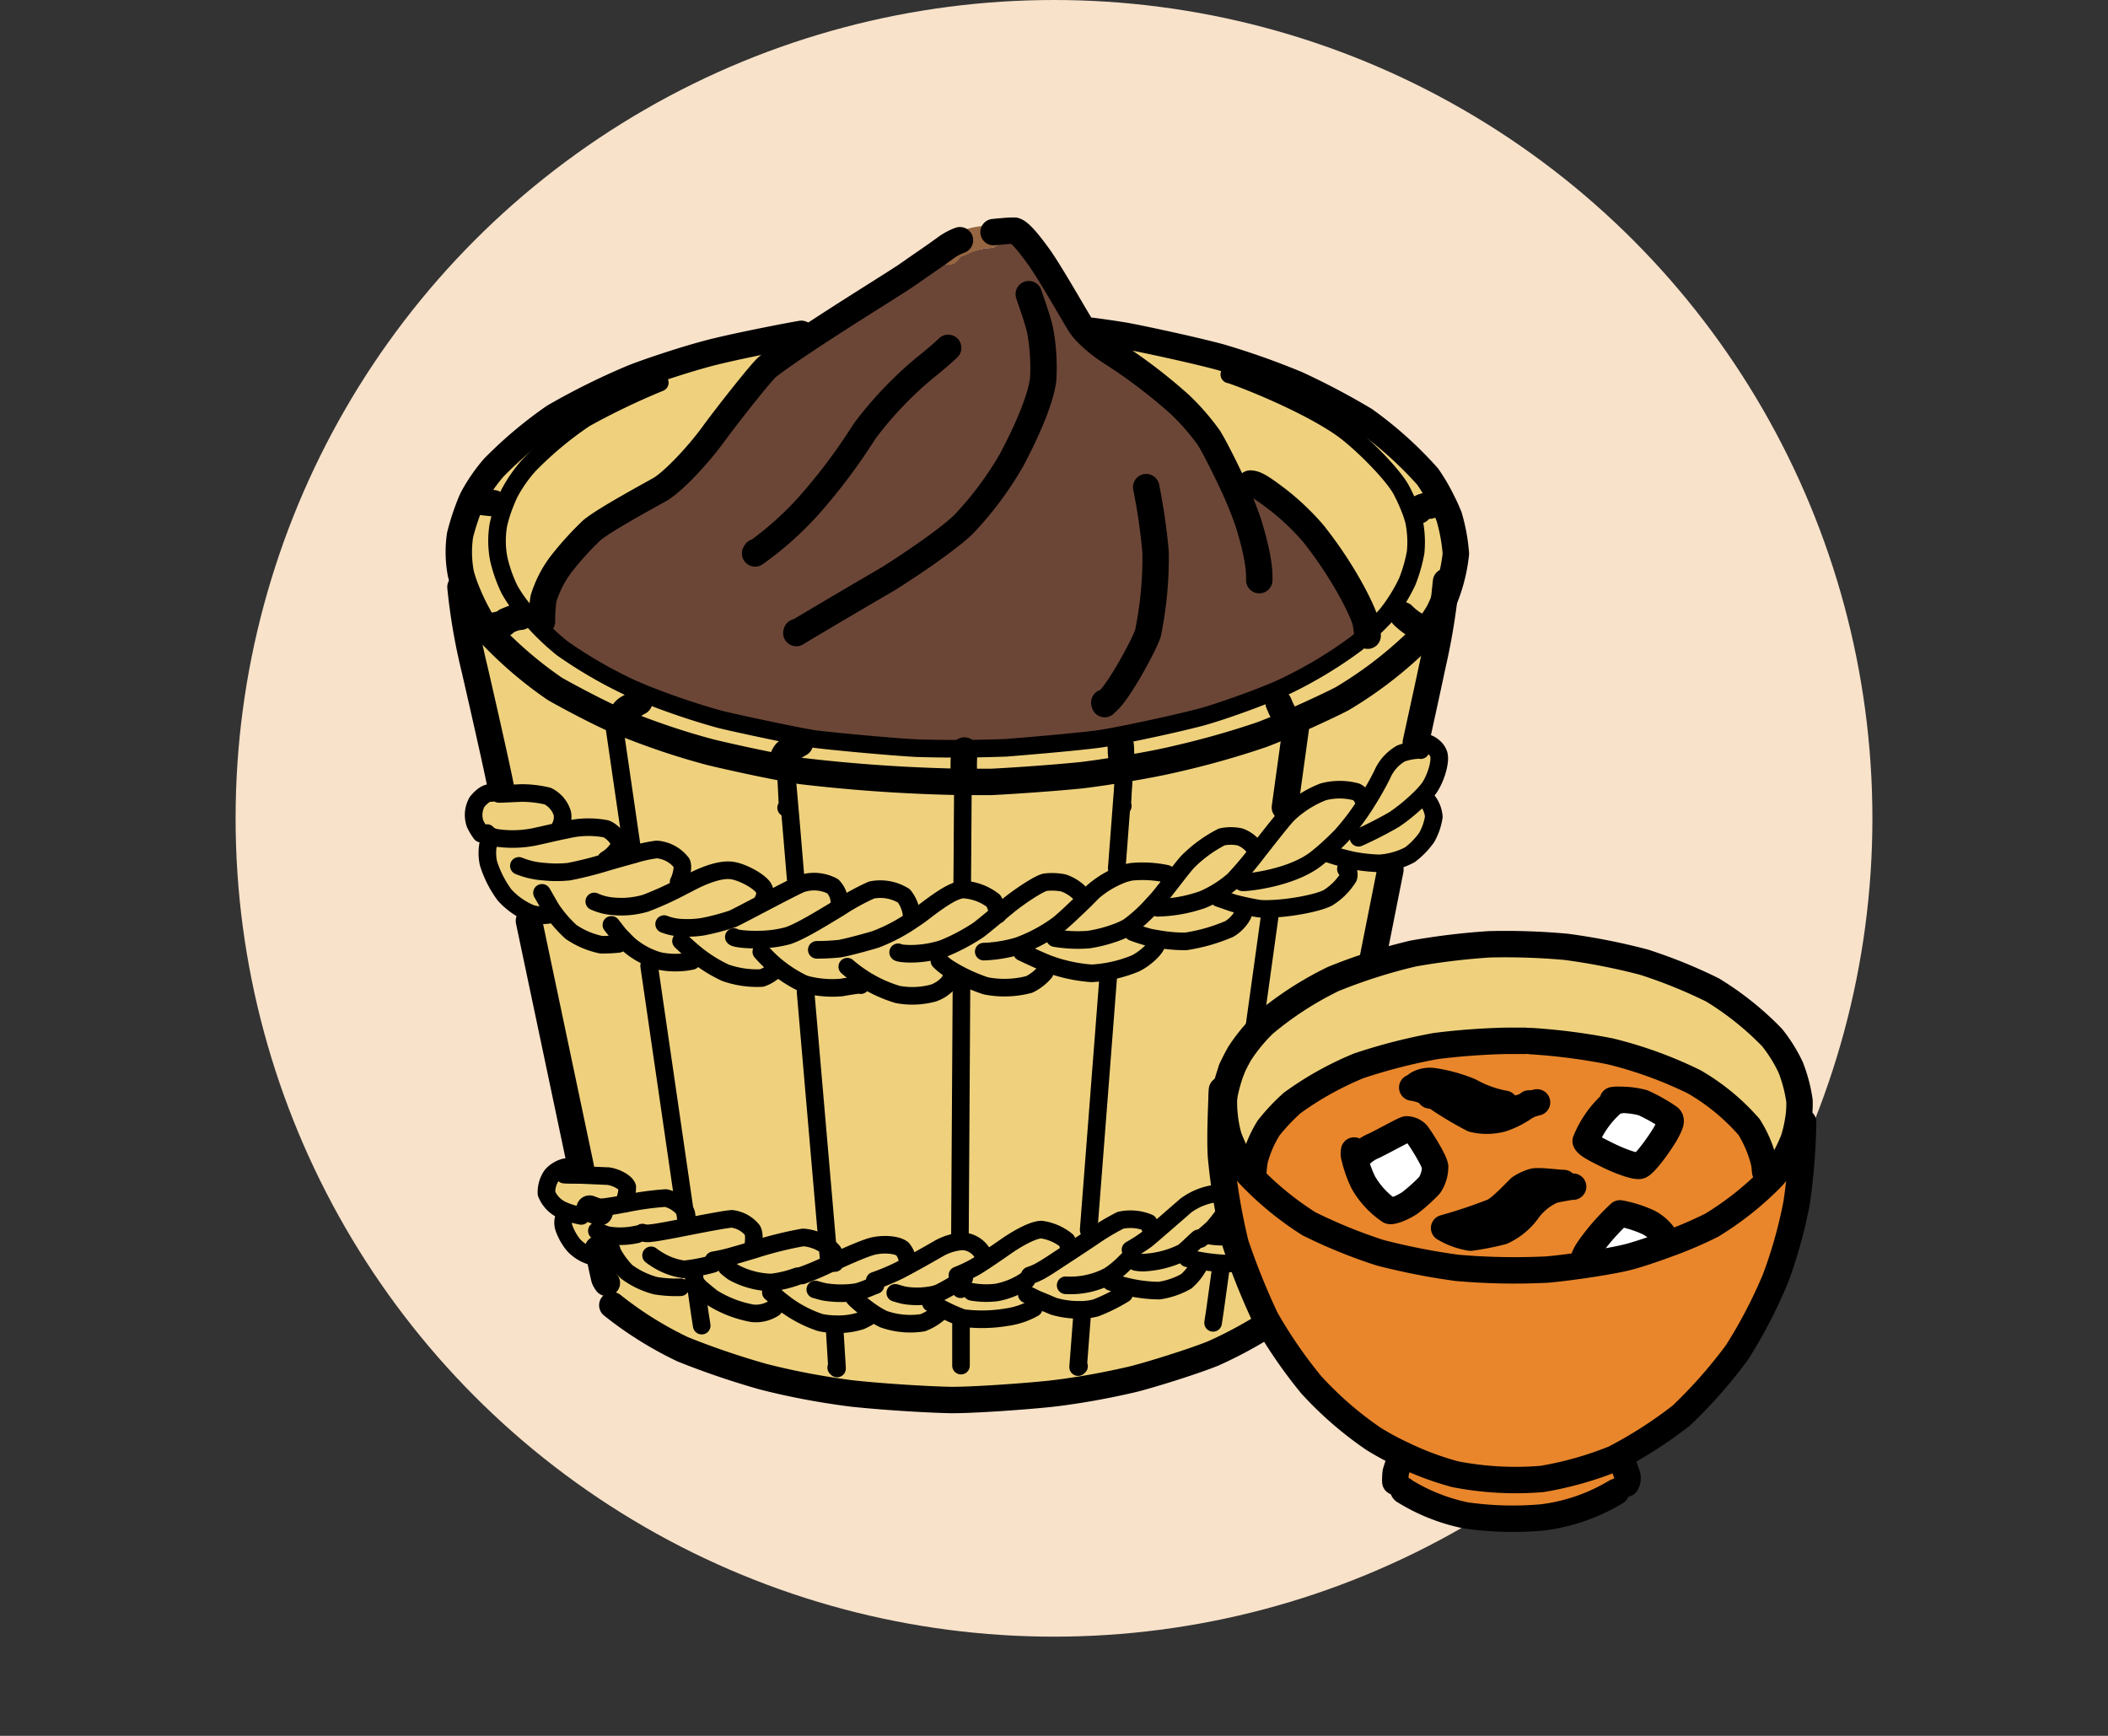 <svg xmlns="http://www.w3.org/2000/svg" viewBox="0 0 340 280"><rect x="0" y="0" width="340" height="280" fill="#333333" stroke="none"/><defs><style>.cls-1{fill:#f8e2ca;}.cls-2,.cls-6,.cls-7{fill:none;}.cls-3{fill:#efd17d;}.cls-4{fill:#6b4637;}.cls-5{fill:#966542;}.cls-6,.cls-7{stroke:#000;stroke-linecap:round;stroke-linejoin:round;}.cls-6{stroke-width:4.26px;}.cls-7{stroke-width:2.84px;}.cls-8{fill:#fff;}.cls-9{fill:#e9862b;}</style></defs><g id="レイヤー_2" data-name="レイヤー 2"><circle class="cls-1" cx="170" cy="132" r="132"/><rect class="cls-2" width="340" height="280"/></g><g id="miso"><path class="cls-3" d="M232.91,96.78c-.27.69-.56,1.33-.84,1.89a24.51,24.51,0,0,1-2.32,3.33l-.92-.91a8.19,8.19,0,0,1-1.89-1.24,7.08,7.08,0,0,1-.69-.63L223.73,99a26.8,26.8,0,0,0,3.18-5.16,24.63,24.63,0,0,0,1.35-4.73,17.07,17.07,0,0,0-.24-4.89,14.45,14.45,0,0,0-.49-1.62l1.3-.23.09-.31a3.62,3.62,0,0,1,.68-.33,5.06,5.06,0,0,1,1-.16l1.89-1a28.66,28.66,0,0,1,1.25,2.72,28.81,28.81,0,0,1,1.1,6A27,27,0,0,1,232.91,96.78Z" transform="translate(0 0)"/><path class="cls-3" d="M232.91,96.78a103.43,103.43,0,0,1-1.84,10.43c-1,4.73-2.39,11-2.71,12.51l0,1.22a9.08,9.08,0,0,0-2.45.54,7.2,7.2,0,0,0-3,3.35c-.67,1.36-1.45,2.75-2.27,4.07l-.95-.17a2.08,2.08,0,0,0-1-1,10.33,10.33,0,0,0-5.33,0,17.45,17.45,0,0,0-5.22,3.19l-1-.77L209,117.49l-2.57-.14,2-.86c3.39-1.49,6.88-3.14,8.07-3.78a65.57,65.57,0,0,0,11.83-9c.48-.51,1-1.08,1.42-1.66a24.51,24.51,0,0,0,2.32-3.33C232.35,98.11,232.64,97.47,232.91,96.78Z" transform="translate(0 0)"/><path class="cls-3" d="M227.53,82.59a14.45,14.45,0,0,1,.49,1.62,17.07,17.07,0,0,1,.24,4.89,24.63,24.63,0,0,1-1.35,4.73A26.8,26.8,0,0,1,223.73,99l-.25.31c-.5.57-1.73,1.8-2.94,2.92-.08-.58-.21-1.45-.28-1.84-.28-1.3-3.13-7.61-8.46-14.31a40.34,40.34,0,0,0-5.61-5.36c-2.47-1.87-3.61-2.63-4.53-2.67l-2.7.46c-1.46-3.2-3.12-6.45-4-7.85a37.39,37.39,0,0,0-4.68-5.49,86.86,86.86,0,0,0-11.22-8.49,22.16,22.16,0,0,1-3.77-3.07l.82-.21s3.14.41,5.36.79c1.81.32,10.54,2.15,15.32,3.44A122.32,122.32,0,0,1,209.22,62a118.51,118.51,0,0,1,10.87,5.7,61.34,61.34,0,0,1,10.18,9.14,29.53,29.53,0,0,1,2.2,3.72l-1.89,1a5.06,5.06,0,0,0-1,.16,3.62,3.62,0,0,0-.68.33l-.09.31Z" transform="translate(0 0)"/><path class="cls-3" d="M228.41,120.94l0-1.22,1.52.15c.36-.14,1.74.57,2.15,1.72s-.42,3.93-1.53,5.54a15.59,15.59,0,0,1-1.77,1.93,29.88,29.88,0,0,1-3.77,3.07c-1.31.8-4.08,2.23-5.84,3l-2.93-.24.23-.24a39.79,39.79,0,0,0,4.27-5.78c.82-1.32,1.6-2.71,2.27-4.07a7.2,7.2,0,0,1,3-3.35A9.08,9.08,0,0,1,228.41,120.94Z" transform="translate(0 0)"/><path class="cls-3" d="M230.26,129.18a4.77,4.77,0,0,1,1,2.56,9.55,9.55,0,0,1-1.15,3.35,12.72,12.72,0,0,1-2.7,2.78,12.06,12.06,0,0,1-4.89,1.39h-.17a28.63,28.63,0,0,1-4.14-.46l-.79-.19a32.74,32.74,0,0,1-3.75-1.12l-.1-.11c.92-.81,1.91-1.75,2.61-2.47l2.93.24c1.76-.8,4.53-2.23,5.84-3a29.88,29.88,0,0,0,3.77-3.07Z" transform="translate(0 0)"/><path class="cls-3" d="M220.54,102.22c1.21-1.12,2.44-2.35,2.94-2.92l.25-.31,2.52.23a7.08,7.08,0,0,0,.69.63,8.19,8.19,0,0,0,1.89,1.24l.92.91c-.46.58-.94,1.15-1.42,1.66a65.57,65.57,0,0,1-11.83,9c-1.19.64-4.68,2.29-8.07,3.78l0,0a2.55,2.55,0,0,1-1-.76,9,9,0,0,1-.9-1.63c-.09-.21-.17-.42-.27-.63l-4.14-.55c1.7-.64,3.22-1.25,4.23-1.7a69.27,69.27,0,0,0,12.32-7.29C219.15,103.46,219.84,102.86,220.54,102.22Z" transform="translate(0 0)"/><path class="cls-3" d="M224.26,140.3l-7.76,39.06.06.21a1.39,1.39,0,0,0-1,1h0A6.07,6.07,0,0,0,212,183c-.38.58-1.45,2.85-2.42,4.9l-.7-.28a2.08,2.08,0,0,0-1.7-1.43,7.39,7.39,0,0,0-4.56,2c-.35.37-1.57,2.3-3,4.38l-1.08-.15,6.19-44.57V146.6c3.08-.06,7.79-.91,9.43-1.8a10.3,10.3,0,0,0,3.28-3.29,1.71,1.71,0,0,0-.28-1.46l.22-1.43.79.19a28.63,28.63,0,0,0,4.14.46Z" transform="translate(0 0)"/><path class="cls-3" d="M219.74,128.73l.95.17a39.79,39.79,0,0,1-4.27,5.78l-.23.24c-.7.72-1.69,1.66-2.61,2.47-.66.57-1.28,1.08-1.72,1.39-4.16,2.92-11,3.55-11.45,3.48l-1.41-.2a57.33,57.33,0,0,0,4-4.76c1.79-2.27,3.63-4.66,4.64-5.74.17-.18.36-.36.57-.55a17.45,17.45,0,0,1,5.22-3.19,10.33,10.33,0,0,1,5.33,0A2.08,2.08,0,0,1,219.74,128.73Z" transform="translate(0 0)"/><path class="cls-4" d="M199,78.5l2.7-.46c.92,0,2.06.8,4.53,2.67a40.34,40.34,0,0,1,5.61,5.36c5.33,6.7,8.18,13,8.46,14.31.07.39.2,1.26.28,1.84-.7.64-1.39,1.24-1.92,1.66a69.27,69.27,0,0,1-12.32,7.29c-1,.45-2.53,1.06-4.23,1.7-2.84,1.07-6.17,2.22-8.44,2.84-5.22,1.37-13.65,3.08-15.86,3.43l-1,.14c-3.51.45-10.75,1.07-14.55,1.37-1.78.07-4.17.13-6.71.15s-5.28,0-7.74-.09c-4.14-.21-14.18-1.16-16.34-1.46-.55-.07-1.37-.22-2.34-.4-4.24-.8-11.47-2.38-13.16-2.82a116.26,116.26,0,0,1-12.15-4.17l-1.81-.77a72.77,72.77,0,0,1-11.36-6.54,39.58,39.58,0,0,1-4.33-4.06l1.1-.25a23.28,23.28,0,0,1,.24-3.68,17.9,17.9,0,0,1,2.79-5.49,50.5,50.5,0,0,1,5-5.53c2.13-1.8,10-6,11.21-6.72,2.34-1.54,6.06-5.59,8.3-8.65,1.89-2.62,7.75-10.1,8.83-11,1.5-1.17,3.7-2.68,6.14-4.31,6.34-4.21,14.31-9.12,16.1-10.33L151.12,41a1.88,1.88,0,0,0,3.39.9,3.32,3.32,0,0,1,.57-.61,2.17,2.17,0,0,0,.57-.17A10.06,10.06,0,0,1,159.72,40a1.81,1.81,0,0,0,1.55-2.61l.18,0a17.49,17.49,0,0,1,2.22-.13c.91.23,2.52,2.31,4.07,4.46,2,2.89,5.89,9.78,6.53,10.74a9.9,9.9,0,0,0,1,1.22,22.16,22.16,0,0,0,3.77,3.07,86.86,86.86,0,0,1,11.22,8.49A37.39,37.39,0,0,1,195,70.65C195.84,72.05,197.5,75.3,199,78.5Z" transform="translate(0 0)"/><path class="cls-3" d="M217.86,190.12a1.84,1.84,0,0,1-1.54-3.05,4.79,4.79,0,0,0,1-2.67,4.58,4.58,0,0,0,0-1.43,1.92,1.92,0,0,1-1.75-2.42,1.39,1.39,0,0,1,1-1,1,1,0,0,1,.2-.06c5.71-1.09,4.48,7.46,2.08,10.07A1.6,1.6,0,0,1,217.86,190.12Z" transform="translate(0 0)"/><path class="cls-3" d="M213.7,193.43a14.91,14.91,0,0,1-4,.54,5.93,5.93,0,0,1-2.29-.36l-.46-.52a12.57,12.57,0,0,0,1.22-2.11c.35-.68.9-1.85,1.48-3.08,1-2.05,2-4.32,2.42-4.9a6.07,6.07,0,0,1,3.51-2.45h0a1.92,1.92,0,0,0,1.75,2.42,4.58,4.58,0,0,1,0,1.43,4.79,4.79,0,0,1-1,2.67,1.84,1.84,0,0,0,1.54,3.05,10.11,10.11,0,0,1-3.55,3.09A6.09,6.09,0,0,1,213.7,193.43Z" transform="translate(0 0)"/><path class="cls-3" d="M217.21,140.05a1.71,1.71,0,0,1,.28,1.46,10.3,10.3,0,0,1-3.28,3.29c-1.64.89-6.35,1.74-9.43,1.8a11.11,11.11,0,0,1-1.18,0c-.61,0-1.72-.25-2.75-.46-.79-.18-1.54-.36-2-.49l-2.28-.79-1.68-.06a18.71,18.71,0,0,0,4.07-2.71l1.41.2c.41.07,7.29-.56,11.45-3.48.44-.31,1.06-.82,1.72-1.39l.1.11a32.74,32.74,0,0,0,3.75,1.12Z" transform="translate(0 0)"/><path class="cls-3" d="M213.7,193.43l-.74,3.75a10,10,0,0,1-3.91,1.17,16.42,16.42,0,0,1-2.45-.18,9.65,9.65,0,0,1-1.71-.4l-1.77-.1a15.27,15.27,0,0,0,2-1.27,5.67,5.67,0,0,0,1.56-2.61l.71-.18a5.93,5.93,0,0,0,2.29.36A14.91,14.91,0,0,0,213.7,193.43Z" transform="translate(0 0)"/><path class="cls-3" d="M173.89,220.52l.61-8-.38-1.28a9.24,9.24,0,0,0,2.65-.32,27.81,27.81,0,0,0,4.54-2.26l.18-1.24a23.13,23.13,0,0,0,5.52.72,12.56,12.56,0,0,0,4.38-1.51,9.27,9.27,0,0,0,2-2.51l.13-.78a30.57,30.57,0,0,0,3.9.45,14.9,14.9,0,0,0,6.12-1.17,8.6,8.6,0,0,0,3-3.33l-.16,0,.24-1.13a16.42,16.42,0,0,0,2.45.18,10,10,0,0,0,3.91-1.17l-.61,3.13a48.85,48.85,0,0,1-1.48,6l-.16,2.38c-.67.65-2.46,2.3-3.67,3.21a69.67,69.67,0,0,1-11.3,6.44c-3.16,1.28-10.13,3.46-12.93,4.15-3.08.71-6,1.29-8.73,1.72Z" transform="translate(0 0)"/><path class="cls-3" d="M208.9,187.62l.7.28c-.58,1.23-1.13,2.4-1.48,3.08a12.57,12.57,0,0,1-1.22,2.11l.46.52-.71.18a5.67,5.67,0,0,1-1.56,2.61,15.27,15.27,0,0,1-2,1.27,16.76,16.76,0,0,1-3.47,1.6,13.17,13.17,0,0,1-4.77,0l-.48-.08c.69-.58,1.11-1,1.42-1.28a38.47,38.47,0,0,0,2.81-3.8c.36-.53.7-1.06,1.05-1.58,1.39-2.08,2.61-4,3-4.38a7.39,7.39,0,0,1,4.56-2A2.08,2.08,0,0,1,208.9,187.62Z" transform="translate(0 0)"/><path class="cls-3" d="M181.33,124.06c2.79-.47,5.74-1,8.51-1.66a139.66,139.66,0,0,0,13.6-3.85c.87-.32,1.9-.74,3-1.2l2.57.14-1.76,12.75,1,.77c-.21.19-.4.37-.57.55-1,1.08-2.85,3.47-4.64,5.74l-.45-.21A5,5,0,0,0,200,135a7.1,7.1,0,0,0-2.94,0,21.62,21.62,0,0,0-5.49,4c-.43.46-1.41,1.7-2.41,3l-.71-.23c-.07-.29-.2-.74-.34-.8a18.75,18.75,0,0,0-5.63-.32,8.32,8.32,0,0,0-2,.6l-.45-1.15c0-.58,1-13.48,1.22-16Z" transform="translate(0 0)"/><path class="cls-3" d="M181.42,123.53a1.26,1.26,0,0,1-.31-.4,7.94,7.94,0,0,1-.31-1.87c0-.19,0-.54-.05-1.06l-3.94-.92,1-.14c2.21-.35,10.64-2.06,15.86-3.43,2.27-.62,5.6-1.77,8.44-2.84l4.14.55c.1.21.18.42.27.63a9,9,0,0,0,.9,1.63,2.55,2.55,0,0,0,1,.76l0,0-2,.86c-1.09.46-2.12.88-3,1.2a139.66,139.66,0,0,1-13.6,3.85c-2.77.62-5.72,1.19-8.51,1.66a.71.71,0,0,0,0-.14v-.1c0-.06,0-.11,0-.16v0Z" transform="translate(0 0)"/><path class="cls-3" d="M206.6,198.17l-.24,1.13.16,0a8.6,8.6,0,0,1-3,3.33,14.9,14.9,0,0,1-6.12,1.17,30.57,30.57,0,0,1-3.9-.45c-.66-.11-1.34-.24-2-.39l.37-1.85c.62-.58,1.3-1.23,1.49-1.37l.32,0,.77-.63.48.08a13.17,13.17,0,0,0,4.77,0,16.76,16.76,0,0,0,3.47-1.6l1.77.1A9.65,9.65,0,0,0,206.6,198.17Z" transform="translate(0 0)"/><path class="cls-3" d="M198.6,192.38l1.08.15c-.35.52-.69,1.05-1.05,1.58l-.69-.48a1.76,1.76,0,0,0-1.95-1.1,10.4,10.4,0,0,0-4.7,1.91c-.13.11-3.19,2.78-5.06,4.39l-.78-1-.18-.62a7.65,7.65,0,0,0-4.56-.41,39.2,39.2,0,0,0-4.58,2.75l-.54-1.17L178.72,158l-2.65-1a21.43,21.43,0,0,0,7-1.59c1.78-.86,3.47-2.63,3.42-3.19l.07-.8a25,25,0,0,0,4.61.41,28.6,28.6,0,0,0,7-2c1.41-.8,2.37-2.4,2.22-2.5h-.09l.46-1.24c1,.21,2.14.41,2.75.46a11.11,11.11,0,0,0,1.18,0v1.21Z" transform="translate(0 0)"/><path class="cls-3" d="M202.55,137.09l.45.21a57.33,57.33,0,0,1-4,4.76,18.71,18.71,0,0,1-4.07,2.71c-.34.17-.66.32-1,.45a23.57,23.57,0,0,1-7.2,1.3l-1.2-.16c.55-.57,1.06-1.14,1.46-1.62.6-.72,1.41-1.76,2.19-2.77,1-1.28,2-2.52,2.41-3a21.62,21.62,0,0,1,5.49-4,7.1,7.1,0,0,1,2.94,0A5,5,0,0,1,202.55,137.09Z" transform="translate(0 0)"/><path class="cls-3" d="M200.85,146.11l-.46,1.24h.09c.15.1-.81,1.7-2.22,2.5a28.6,28.6,0,0,1-7,2,25,25,0,0,1-4.61-.41c-.58-.09-1.07-.18-1.34-.25a25.63,25.63,0,0,1-2.59-.83h-2.41a11,11,0,0,0,1.77-.83,23.93,23.93,0,0,0,3.52-3.12l1.2.16a23.57,23.57,0,0,0,7.2-1.3c.32-.13.64-.28,1-.45l1.68.06,2.28.79C199.31,145.75,200.06,145.93,200.85,146.11Z" transform="translate(0 0)"/><path class="cls-3" d="M193.31,199.77c-.19.14-.87.79-1.49,1.37-.42.38-.81.74-1,.88a15.93,15.93,0,0,1-6.52,1.67,7.92,7.92,0,0,1-1.09-.11l-1.65,0c.32-.31.56-.56.65-.62l.14-1.35a27.29,27.29,0,0,0,2.47-1.57c.13-.08.68-.56,1.42-1.19,1.87-1.61,4.93-4.28,5.06-4.39a10.4,10.4,0,0,1,4.7-1.91,1.76,1.76,0,0,1,1.95,1.1l.69.48a38.47,38.47,0,0,1-2.81,3.8c-.31.32-.73.7-1.42,1.28l-.77.63Z" transform="translate(0 0)"/><path class="cls-3" d="M167.37,209.61l-.63,1.42a12.3,12.3,0,0,1-4.39,1.47,23.82,23.82,0,0,1-7.06.13,26.63,26.63,0,0,1-3.39-1.51c-.53-.26-1-.49-1.18-.62a4.7,4.7,0,0,0-.58-.3l-.19-1.26a7.06,7.06,0,0,0,1.46-.36,33.13,33.13,0,0,0,3.48-2l0,0,0,1.36,1.82.4a13.57,13.57,0,0,0,4,.1,12.69,12.69,0,0,0,4.81-2l.53-.74a9.83,9.83,0,0,0,2.16-1c.73-.41,2.45-1.55,4.4-2.84l3.48-2.31a39.2,39.2,0,0,1,4.58-2.75,7.65,7.65,0,0,1,4.56.41l.18.62.78,1c-.74.63-1.29,1.11-1.42,1.19a27.29,27.29,0,0,1-2.47,1.57l-.14,1.35c-.09.06-.33.31-.65.62l1.65,0a7.92,7.92,0,0,0,1.09.11,15.93,15.93,0,0,0,6.52-1.67c.2-.14.59-.5,1-.88l-.37,1.85c.69.15,1.37.28,2,.39l-.13.78a9.27,9.27,0,0,1-2,2.51,12.56,12.56,0,0,1-4.38,1.51,23.13,23.13,0,0,1-5.52-.72l-.18,1.24a27.81,27.81,0,0,1-4.54,2.26,9.24,9.24,0,0,1-2.65.32,14.21,14.21,0,0,1-4.16-.57c-.31-.12-2.33-1-2.42-1Z" transform="translate(0 0)"/><path class="cls-3" d="M188.49,141.74l.71.23c-.78,1-1.59,2.05-2.19,2.77-.4.48-.91,1-1.46,1.62a23.93,23.93,0,0,1-3.52,3.12,11,11,0,0,1-1.77.83,22.93,22.93,0,0,1-4.64,1.22,22.53,22.53,0,0,1-5.42-.24l-2.76-.08a23.08,23.08,0,0,0,3.23-2c.91-.74,2.85-2.6,4.34-4l1.27-1.27a15.62,15.62,0,0,1,4.27-2.66,8.32,8.32,0,0,1,2-.6,18.75,18.75,0,0,1,5.63.32C188.29,141,188.42,141.45,188.49,141.74Z" transform="translate(0 0)"/><path class="cls-3" d="M186.53,152.19c.05.56-1.64,2.33-3.42,3.19a21.43,21.43,0,0,1-7,1.59H176a25.69,25.69,0,0,1-6.81-1.47c-1.73-.66-4.29-1.92-4.36-1.94l-.37-1a23.27,23.27,0,0,0,3-1.35l2.76.08a22.53,22.53,0,0,0,5.42.24,22.93,22.93,0,0,0,4.64-1.22h2.41a25.63,25.63,0,0,0,2.59.83c.27.07.76.16,1.34.25Z" transform="translate(0 0)"/><path class="cls-3" d="M181.42,123.53l-.06.11v0s0,.09,0,.16v.1s0,.09,0,.15c-2.47.42-4.81.76-6.81,1-4.57.46-11.06.91-14.68,1.09-1.2,0-2.57,0-4.08,0v-.46a2.62,2.62,0,0,1-.29-1.09,26.34,26.34,0,0,1,.08-3.57v-.26c2.54,0,4.93-.08,6.71-.15,3.8-.3,11-.92,14.55-1.37l3.94.92c0,.52,0,.87.05,1.06a7.94,7.94,0,0,0,.31,1.87A1.26,1.26,0,0,0,181.42,123.53Z" transform="translate(0 0)"/><path class="cls-3" d="M180.1,140.07l.45,1.15a15.62,15.62,0,0,0-4.27,2.66L175,145.15l-.44-.39c-.2-.83-1.89-2-3.11-2.35a9.37,9.37,0,0,0-2.89-.1c-1.08.25-4,2.2-5.84,3.67l-1.82,1.5a5.59,5.59,0,0,0-.69-2.17,8.74,8.74,0,0,0-4.9-1.83l-.12-1.12.1-14.76,0-1.43h.42c1.51,0,2.88,0,4.08,0,3.62-.18,10.11-.63,14.68-1.09,2-.25,4.34-.59,6.81-1C181.12,126.59,180.14,139.49,180.1,140.07Z" transform="translate(0 0)"/><path class="cls-3" d="M178.72,158l-3.13,40.46.54,1.17-3.48,2.31-.3-.83c-.16-.66-.23-.92-.36-1a8.28,8.28,0,0,0-4-1.73c-1.26,0-3.54,1.22-5.52,2.56-.81.57-2.1,1.46-3.23,2.22l-.84-1a4,4,0,0,0-2.41-1.76,3.43,3.43,0,0,0-1.13-.08l-.06-1.2.25-40.31-2.18-.07a2,2,0,0,0,.4-.64l.58-1.29A27.05,27.05,0,0,0,159,159a15.55,15.55,0,0,0,7-.23,7.81,7.81,0,0,0,2.49-1.93l.66-1.36A25.69,25.69,0,0,0,176,157h.1Z" transform="translate(0 0)"/><path class="cls-3" d="M164.43,152.56l.37,1c.07,0,2.63,1.28,4.36,1.94l-.66,1.36a7.81,7.81,0,0,1-2.49,1.93,15.55,15.55,0,0,1-7,.23,27.05,27.05,0,0,1-5.09-2.27l-.5-.3a9,9,0,0,1-1.9-1.46l-.44-1.67a10.54,10.54,0,0,0,1.18-.35,32,32,0,0,0,5.54-2.93c.53-.38,2-1.56,3.15-2.56l1.82-1.5c1.86-1.47,4.76-3.42,5.84-3.67a9.37,9.37,0,0,1,2.89.1c1.22.33,2.91,1.52,3.11,2.35l.44.39c-1.49,1.44-3.43,3.3-4.34,4a25.91,25.91,0,0,1-6.24,3.37Z" transform="translate(0 0)"/><path class="cls-3" d="M174.12,211.28l.38,1.28-.61,8,.19,3.69c-1.63.26-3.19.48-4.67.64-3.92.39-12,1-15.88,1-3,0-10.22-.43-16-1.05q-1.5-.18-3-.42l.53-3.62-.42-6.83v-.32a12,12,0,0,0,4.26-.54c.36-.16,1-.49,1.08-.55l.47-1a15,15,0,0,0,2.09,1.24,13,13,0,0,0,6.34.58,8.86,8.86,0,0,0,2.73-1.69l.33-.55a26.63,26.63,0,0,0,3.39,1.51,23.82,23.82,0,0,0,7.06-.13,12.3,12.3,0,0,0,4.39-1.47l.63-1.42.17.07c.09,0,2.11.91,2.42,1A14.21,14.21,0,0,0,174.12,211.28Z" transform="translate(0 0)"/><path class="cls-3" d="M155,206.5l-.56-.83a22.26,22.26,0,0,0,2.7-1.26c.43-.23,1.23-.75,2.12-1.34,1.13-.76,2.42-1.65,3.23-2.22,2-1.34,4.26-2.56,5.52-2.56a8.28,8.28,0,0,1,4,1.73c.13.13.2.39.36,1l.3.83c-2,1.29-3.67,2.43-4.4,2.84a9.83,9.83,0,0,1-2.16,1l-.53.74a12.69,12.69,0,0,1-4.81,2,13.57,13.57,0,0,1-4-.1l-1.82-.4,0-1.36,0,0Z" transform="translate(0 0)"/><path class="cls-5" d="M151.12,41a1.5,1.5,0,0,1,.32-.89c1.95-2.71,5.05-3.67,8.28-3.72a1.57,1.57,0,0,1,1.55.94A1.81,1.81,0,0,1,159.72,40a10.06,10.06,0,0,0-4.07,1.18,2.17,2.17,0,0,1-.57.17,3.32,3.32,0,0,0-.57.61A1.88,1.88,0,0,1,151.12,41Z" transform="translate(0 0)"/><path class="cls-3" d="M139.17,157.85l-.48,1c-.45,0-1.95.26-3,.44a17,17,0,0,1-5.46-.42,6,6,0,0,1-.71-.23,21.39,21.39,0,0,1-4.31-2.75c-.17-.13-.32-.26-.44-.37a21.81,21.81,0,0,1-2-2l-.08-1.94a18.21,18.21,0,0,0,4.3-.61c1.88-.59,5.33-2.7,8.33-4.52a36.38,36.38,0,0,1,5.2-2.86,7.2,7.2,0,0,1,5.21.95,5.92,5.92,0,0,1,1.21,2.82l.29.95c.69-.47,1.37-1,2-1.44,2.69-2,4.63-3.26,6-3.36a8.74,8.74,0,0,1,4.9,1.83,5.59,5.59,0,0,1,.69,2.17c-1.2,1-2.62,2.18-3.15,2.56a32,32,0,0,1-5.54,2.93,10.54,10.54,0,0,1-1.18.35l.44,1.67a9,9,0,0,0,1.9,1.46l.5.3L153.3,158a2,2,0,0,1-.4.64,5.85,5.85,0,0,1-2.35,1.54,12.92,12.92,0,0,1-5.77.23,22.15,22.15,0,0,1-5.08-2.26C139.52,158.08,139.34,158,139.17,157.85Z" transform="translate(0 0)"/><path class="cls-3" d="M150.14,210.2a4.7,4.7,0,0,1,.58.3c.22.13.65.36,1.18.62l-.33.55a8.86,8.86,0,0,1-2.73,1.69,13,13,0,0,1-6.34-.58,15,15,0,0,1-2.09-1.24,20.58,20.58,0,0,1-2.46-2l-.16-1.05.48-.08c1.1-.27,2.69-1,2.94-1.08l-.13-.73a34.2,34.2,0,0,0,4.18-1.77l1.35-.72c1.56-.84,3.58-2,4.72-2.65a9.05,9.05,0,0,1,3.56-1.18,3.43,3.43,0,0,1,1.13.08,4,4,0,0,1,2.41,1.76l.84,1c-.89.59-1.69,1.11-2.12,1.34a22.26,22.26,0,0,1-2.7,1.26l.56.83-.12.08a33.13,33.13,0,0,1-3.48,2,7.06,7.06,0,0,1-1.46.36Z" transform="translate(0 0)"/><path class="cls-3" d="M155.76,125.72v.46h-.42a260.46,260.46,0,0,1-26.09-1.76c-.78-.13-1.59-.27-2.43-.43l-.73-.13.16-.83a2.14,2.14,0,0,1,.56-1.64,9.09,9.09,0,0,1,1-.73l1.22-.71.08-1.09c1,.18,1.79.33,2.34.4,2.16.3,12.2,1.25,16.34,1.46,2.46.08,5.19.11,7.74.09v.26a26.34,26.34,0,0,0-.08,3.57A2.62,2.62,0,0,0,155.76,125.72Z" transform="translate(0 0)"/><path class="cls-3" d="M155.33,126.17l0,1.43-.1,14.76.12,1.12c-1.41.1-3.35,1.35-6,3.36-.62.48-1.3,1-2,1.44l-.29-.95a5.92,5.92,0,0,0-1.21-2.82,7.2,7.2,0,0,0-5.21-.95,36.38,36.38,0,0,0-5.2,2.86l0-.1a3.85,3.85,0,0,0-1-3.35,6.42,6.42,0,0,0-5-.45c-.12,0-.32.13-.56.24l-.47-1c-.05-.69-1.43-17.18-1.54-17.6h0l0-.13c.84.16,1.65.3,2.43.43A260.46,260.46,0,0,0,155.33,126.17Z" transform="translate(0 0)"/><path class="cls-3" d="M138.69,158.83l.48-1c.17.12.35.23.53.34a22.15,22.15,0,0,0,5.08,2.26,12.92,12.92,0,0,0,5.77-.23,5.85,5.85,0,0,0,2.35-1.54l2.18.07-.25,40.31.06,1.2a9.05,9.05,0,0,0-3.56,1.18c-1.14.66-3.16,1.81-4.72,2.65l-.21-.57a3.73,3.73,0,0,0-.86-2.08c-1-.78-3.53-.82-5.09-.34s-3.92,1.55-5.75,2.37a2.19,2.19,0,0,0-.3-1.6,4.39,4.39,0,0,0-.92-.82L129.93,160l.34-1.14a17,17,0,0,0,5.46.42C136.74,159.09,138.24,158.83,138.69,158.83Z" transform="translate(0 0)"/><path class="cls-3" d="M134.7,203.47c1.83-.82,4.32-1.9,5.75-2.37s4.13-.44,5.09.34a3.73,3.73,0,0,1,.86,2.08l.21.57-1.35.72a34.2,34.2,0,0,1-4.18,1.77l.13.73c-.25.05-1.84.81-2.94,1.08l-.48.08.16,1.05a20.58,20.58,0,0,0,2.46,2l-.47,1c-.1.06-.72.39-1.08.55a12,12,0,0,1-4.26.54,11.49,11.49,0,0,1-2.3-.26,20.13,20.13,0,0,1-5.38-2.75c-.41-.31-.69-.52-1.13-.87l-1.46-1.24,0-1.62h.18a18.19,18.19,0,0,0,4.13-1l.74-.13a41,41,0,0,0,4.09-1.71Z" transform="translate(0 0)"/><path class="cls-3" d="M122.75,151.55l.08,1.94a21.81,21.81,0,0,0,2,2c.12.11.27.24.44.37l-.39.71a5.89,5.89,0,0,1-2,1.18,15.42,15.42,0,0,1-5.86-.85,22.79,22.79,0,0,1-4.59-2.84l-.26-.21c-.78-.63-1.66-1.43-2.31-2.07l.21-2.14a15.89,15.89,0,0,0,3.19-.15,36.69,36.69,0,0,0,4.91-1.29c.49-.2,2.69-1.36,5-2.58s4.47-2.34,5.61-2.87c.24-.11.44-.2.56-.24a6.42,6.42,0,0,1,5,.45,3.85,3.85,0,0,1,1,3.35l0,.1c-3,1.82-6.45,3.93-8.33,4.52A18.21,18.21,0,0,1,122.75,151.55Z" transform="translate(0 0)"/><path class="cls-3" d="M112.26,207.78c-.05-.36-.1-.71-.15-1a9.4,9.4,0,0,0,.93,1c.17.16,1.64,1.36,1.86,1.52a18.39,18.39,0,0,0,6.46,2.49,5.34,5.34,0,0,0,3.47-.84l1-1.25c.44.35.72.56,1.13.87a20.13,20.13,0,0,0,5.38,2.75,11.49,11.49,0,0,0,2.3.26v.32l.42,6.83-.53,3.62a114.23,114.23,0,0,1-11.31-2.28,129,129,0,0,1-13-4.42,58.43,58.43,0,0,1-11.39-7.12l-.88-3.6a3.43,3.43,0,0,1-.39-.66c-.07-.18-.44-1.92-.77-3.48,0-.22-.09-.44-.13-.65l2.08-.35a13.53,13.53,0,0,0,2.4,3.34,13.78,13.78,0,0,0,4.7,2.25,20.4,20.4,0,0,0,4,.25Z" transform="translate(0 0)"/><path class="cls-3" d="M124.29,206.85l0,1.62,1.46,1.24-1,1.25a5.34,5.34,0,0,1-3.47.84,18.39,18.39,0,0,1-6.46-2.49c-.22-.16-1.69-1.36-1.86-1.52a9.4,9.4,0,0,1-.93-1c0-.38-.1-.7-.13-.92l-1.55-1.1a27.86,27.86,0,0,0,4.53-.88l.16-.54a29.27,29.27,0,0,0,3.45-.81c.63-.17,1.71-.51,3-.88a60.14,60.14,0,0,1,8-2,7.52,7.52,0,0,1,3.89,1.45,4.39,4.39,0,0,1,.92.82,2.19,2.19,0,0,1,.3,1.6l-1.27.56a41,41,0,0,1-4.09,1.71l-.74.13a18.19,18.19,0,0,1-4.13,1Z" transform="translate(0 0)"/><path class="cls-3" d="M129.93,160l3.55,41.06a7.52,7.52,0,0,0-3.89-1.45,60.14,60.14,0,0,0-8,2l-.09-.27c0-.25.37-2.17-.1-2.93a5.06,5.06,0,0,0-3.26-1.82c-.72,0-4,.62-7.09,1.23l-.1-.54s-.19-1.47-.2-1.53a1.57,1.57,0,0,0-.26-.52l-5.74-39.46.37-1.2a9.08,9.08,0,0,0,1.24.42,12.78,12.78,0,0,0,5.27,0l.86-1a22.79,22.79,0,0,0,4.59,2.84,15.42,15.42,0,0,0,5.86.85,5.89,5.89,0,0,0,2-1.18l.39-.71a21.39,21.39,0,0,0,4.31,2.75,6,6,0,0,0,.71.23Z" transform="translate(0 0)"/><path class="cls-3" d="M81.28,81.61l-1.63-.43L78,81l-2-.18c.1-.23.2-.43.29-.6a27.7,27.7,0,0,1,3.33-4.8,67.68,67.68,0,0,1,9.75-8.2A113.69,113.69,0,0,1,101.92,61c2.32-1,9.25-3.23,13.51-4.32s11.73-2.49,13.82-2.84l.7,1.06c-2.44,1.63-4.64,3.14-6.14,4.31-1.08.85-6.94,8.33-8.83,11-2.24,3.06-6,7.11-8.3,8.65-1.16.76-9.08,4.92-11.21,6.72a50.5,50.5,0,0,0-5,5.53,17.9,17.9,0,0,0-2.79,5.49,23.28,23.28,0,0,0-.24,3.68l-1.1.25c-.51-.55-1-1.1-1.48-1.65a21.52,21.52,0,0,1-2.69-3.77,22.75,22.75,0,0,1-1.75-5,15.51,15.51,0,0,1-.06-5.35A21.53,21.53,0,0,1,81.28,81.61Z" transform="translate(0 0)"/><path class="cls-3" d="M129.13,118.85l-.08,1.09-1.22.71a9.09,9.09,0,0,0-1,.73,2.14,2.14,0,0,0-.56,1.64l-.16.83c-4.11-.78-8.61-1.78-11.44-2.46a115.57,115.57,0,0,1-14.33-4.82l.92-2.32a1.87,1.87,0,0,1,.28-.16q.34-.18,1.59-.9l.72-1.33A116.26,116.26,0,0,0,116,116C117.66,116.47,124.89,118.05,129.13,118.85Z" transform="translate(0 0)"/><path class="cls-3" d="M126.79,124.12c.11.42,1.49,16.91,1.54,17.6l.47,1c-1.14.53-3.43,1.73-5.61,2.87l-.07-.52a1.88,1.88,0,0,0,0-1.93c-.67-1.05-3.4-2.55-5.1-2.77s-4,.58-6.25,1.7l-1.93,1-.41-.81c.3-.52.84-2.3.48-3.07a5.64,5.64,0,0,0-4-2.17,21.43,21.43,0,0,0-3.73.82l-.34-1.26-2.74-18.82.74-1.36.3.13.11,0a115.57,115.57,0,0,0,14.33,4.82c2.83.68,7.33,1.68,11.44,2.46l.73.13,0,.13Z" transform="translate(0 0)"/><path class="cls-3" d="M110.08,149.65l-.21,2.14c.65.64,1.53,1.44,2.31,2.07l.26.21-.86,1a12.78,12.78,0,0,1-5.27,0,9.08,9.08,0,0,1-1.24-.42,12.93,12.93,0,0,1-3.57-2.14c-.11-.1-.63-.6-1-1l-.54-.54c-.28-.33-1.1-1.4-1.35-1.71l.17-3.06a13.89,13.89,0,0,0,5.45-.49,53,53,0,0,0,5.68-2.57l1.93-1c2.21-1.12,4.66-1.88,6.25-1.7s4.43,1.72,5.1,2.77a1.88,1.88,0,0,1,0,1.93l.07.52c-2.32,1.22-4.52,2.38-5,2.58a36.69,36.69,0,0,1-4.91,1.29A15.89,15.89,0,0,1,110.08,149.65Z" transform="translate(0 0)"/><path class="cls-3" d="M98.67,201.8l-2.08.35c0-.25-.1-.47-.15-.69l1-2.4a3.69,3.69,0,0,0,.5.17,12.26,12.26,0,0,0,4.75-.12l1-.29a2.9,2.9,0,0,0,1.38.08c.82-.05,3.35-.55,6-1.06,3.12-.61,6.37-1.26,7.09-1.23a5.06,5.06,0,0,1,3.26,1.82c.47.76.14,2.68.1,2.93l.09.27c-1.26.37-2.34.71-3,.88a29.27,29.27,0,0,1-3.45.81l-.16.54a27.86,27.86,0,0,1-4.53.88l1.55,1.1c0,.22.08.54.13.92s.1.66.15,1l-2.5-.14a20.4,20.4,0,0,1-4-.25,13.78,13.78,0,0,1-4.7-2.25A13.53,13.53,0,0,1,98.67,201.8Z" transform="translate(0 0)"/><path class="cls-3" d="M91.21,195.42l-.3-.13a4.94,4.94,0,0,1-2.79-2.78,4.81,4.81,0,0,1,.79-2.84,3.22,3.22,0,0,1,.24-.28l1.85,0c.39.05,1.6.05,2.07.05h.55c1.26.05,4.18.16,4.44.19,1.3.16,2.89,1,3.11,1.76a6.22,6.22,0,0,1-.55,2.53l0,.2a47.47,47.47,0,0,1,6.73-.95,5.25,5.25,0,0,1,3.06,2,1.57,1.57,0,0,1,.26.52c0,.06.16,1.51.2,1.53l.1.54c-2.61.51-5.14,1-6,1.06a2.9,2.9,0,0,1-1.38-.08l-1,.29a12.26,12.26,0,0,1-4.75.12,3.69,3.69,0,0,1-.5-.17l-1,2.4c0,.22.1.44.15.69s.09.43.13.65l-.25,0a7,7,0,0,0-1-.21,6.27,6.27,0,0,1-3-1.86,9.26,9.26,0,0,1-1.49-2.65,2.75,2.75,0,0,1-.12-1.38Z" transform="translate(0 0)"/><path class="cls-3" d="M99.72,152.26l.74-.82c.41.41.93.91,1,1a12.93,12.93,0,0,0,3.57,2.14l-.37,1.2,5.74,39.46a5.25,5.25,0,0,0-3.06-2,47.47,47.47,0,0,0-6.73.95l0-.2a6.22,6.22,0,0,0,.55-2.53c-.22-.74-1.81-1.6-3.11-1.76-.26,0-3.18-.14-4.44-.19l.06-1.23-8.37-39.71.32-1.19a6.45,6.45,0,0,0,3.64.05l.13-.1a20,20,0,0,0,2.69,3A13.46,13.46,0,0,0,97,152.39,26.3,26.3,0,0,0,99.72,152.26Z" transform="translate(0 0)"/><path class="cls-3" d="M98.74,146.13l-.17,3.06c.25.31,1.07,1.38,1.35,1.71l.54.54-.74.82a26.3,26.3,0,0,1-2.76.13,13.46,13.46,0,0,1-4.87-2.07,20,20,0,0,1-2.69-3c-.23-.31-.42-.59-.57-.83-.34-.56-1.34-2.36-1.42-2.47l.36-3.45a19.26,19.26,0,0,0,4,0,58.21,58.21,0,0,0,6.06-1.53c1.49-.43,3-.87,4.38-1.23A21.43,21.43,0,0,1,106,137a5.64,5.64,0,0,1,4,2.17c.36.77-.18,2.55-.48,3.07l.41.81a53,53,0,0,1-5.68,2.57A13.89,13.89,0,0,1,98.74,146.13Z" transform="translate(0 0)"/><path class="cls-3" d="M101.23,114.25l-.92,2.32-.11,0-.3-.13c-3.2-1.36-9.48-4.71-10.46-5.32A64.4,64.4,0,0,1,79,102.15a15.41,15.41,0,0,1-1.27-1.8l3.89-.17,1.07-.43A5.29,5.29,0,0,1,84,99.48l.88-.64c.47.55,1,1.1,1.48,1.65a39.58,39.58,0,0,0,4.33,4.06A72.77,72.77,0,0,0,102,111.09l1.81.77-.72,1.33q-1.25.72-1.59.9A1.87,1.87,0,0,0,101.23,114.25Z" transform="translate(0 0)"/><path class="cls-3" d="M101.9,136.58l.34,1.26c-1.34.36-2.89.8-4.38,1.23l-.11-.39a6,6,0,0,0,2.22-2.33c.15-.76-1.21-2.31-2.25-2.66a15.06,15.06,0,0,0-5.59,0l-1.69.35,0-.73a3.4,3.4,0,0,0,.3-2.1,4.63,4.63,0,0,0-2.35-2.78,17.51,17.51,0,0,0-4.39-.5l-3.15.14,0-1.16c-.1-.52-.75-3.85-4.22-19A95.23,95.23,0,0,1,74.27,94.7l.65-.27a36.73,36.73,0,0,0,2.83,5.92,15.41,15.41,0,0,0,1.27,1.8,64.4,64.4,0,0,0,10.42,8.93c1,.61,7.26,4,10.46,5.32l-.74,1.36Z" transform="translate(0 0)"/><path class="cls-3" d="M78.79,136l.58-1a3.29,3.29,0,0,0,.58.19,17.62,17.62,0,0,0,5.52,0c.67-.12,3-.67,5-1.08l1.69-.35a15.06,15.06,0,0,1,5.59,0c1,.35,2.4,1.9,2.25,2.66a6,6,0,0,1-2.22,2.33l.11.39a58.21,58.21,0,0,1-6.06,1.53,19.26,19.26,0,0,1-4,0L87.41,144c.08.11,1.08,1.91,1.42,2.47.15.24.34.52.57.83l-.13.1a6.45,6.45,0,0,1-3.64-.05,11.77,11.77,0,0,1-4.26-3,17.29,17.29,0,0,1-2.59-5.12A7.77,7.77,0,0,1,78.79,136Z" transform="translate(0 0)"/><path class="cls-3" d="M79,127.87l1.73-1,0,1.16,3.15-.14a17.51,17.51,0,0,1,4.39.5,4.63,4.63,0,0,1,2.35,2.78,3.4,3.4,0,0,1-.3,2.1l0,.73c-1.92.41-4.3,1-5,1.08a17.62,17.62,0,0,1-5.52,0,3.29,3.29,0,0,1-.58-.19,1.93,1.93,0,0,1-.79-.55l-1,0a9.86,9.86,0,0,1-.94-1.57,4.27,4.27,0,0,1,.32-3.56C77.78,128.3,78.5,127.87,79,127.87Z" transform="translate(0 0)"/><path class="cls-3" d="M84.84,98.84l-.88.64a5.29,5.29,0,0,0-1.25.27l-1.07.43-3.89.17a36.73,36.73,0,0,1-2.83-5.92c-.26-.73-.46-1.37-.59-1.9a18.7,18.7,0,0,1-.13-6.2A39.11,39.11,0,0,1,76,80.82L78,81l1.67.18,1.63.43a21.53,21.53,0,0,0-.94,3.14,15.51,15.51,0,0,0,.06,5.35,22.75,22.75,0,0,0,1.75,5A21.52,21.52,0,0,0,84.84,98.84Z" transform="translate(0 0)"/><path class="cls-6" d="M129.25,53.85c-2.09.35-9.46,1.78-13.82,2.84S104.24,60.05,101.92,61A113.69,113.69,0,0,0,89.4,67.22a67.68,67.68,0,0,0-9.75,8.2,27.7,27.7,0,0,0-3.33,4.8c-.09.17-.19.37-.29.6a39.11,39.11,0,0,0-1.83,5.51,18.7,18.7,0,0,0,.13,6.2c.13.53.33,1.17.59,1.9a36.73,36.73,0,0,0,2.83,5.92,15.41,15.41,0,0,0,1.27,1.8,64.4,64.4,0,0,0,10.42,8.93c1,.61,7.26,4,10.46,5.32l.3.13.11,0a115.57,115.57,0,0,0,14.33,4.82c2.83.68,7.33,1.68,11.44,2.46l.73.13c.84.16,1.65.3,2.43.43a260.46,260.46,0,0,0,26.09,1.76h.42c1.51,0,2.88,0,4.08,0,3.62-.18,10.11-.63,14.68-1.09,2-.25,4.34-.59,6.81-1h0c2.79-.47,5.74-1,8.51-1.66a139.66,139.66,0,0,0,13.6-3.85c.87-.32,1.9-.74,3-1.2l2-.86c3.39-1.49,6.88-3.14,8.07-3.78a65.57,65.57,0,0,0,11.83-9c.48-.51,1-1.08,1.42-1.66a24.51,24.51,0,0,0,2.32-3.33c.28-.56.57-1.2.84-1.89a27,27,0,0,0,1.91-7.49,28.81,28.81,0,0,0-1.1-6,28.66,28.66,0,0,0-1.25-2.72,29.53,29.53,0,0,0-2.2-3.72,61.34,61.34,0,0,0-10.18-9.14A118.51,118.51,0,0,0,209.22,62a122.32,122.32,0,0,0-12.41-4.4c-4.78-1.29-13.51-3.12-15.32-3.44-2.22-.38-5.36-.79-5.36-.79" transform="translate(0 0)"/><path class="cls-6" d="M98.76,210.54a58.43,58.43,0,0,0,11.39,7.12,129,129,0,0,0,13,4.42,114.23,114.23,0,0,0,11.31,2.28q1.53.24,3,.42c5.8.62,13,1,16,1.05,3.91,0,12-.59,15.88-1,1.48-.16,3-.38,4.67-.64,2.72-.43,5.65-1,8.73-1.72,2.8-.69,9.77-2.87,12.93-4.15A69.67,69.67,0,0,0,207,211.9c1.21-.91,3-2.56,3.67-3.21" transform="translate(0 0)"/><path class="cls-7" d="M106.42,61.72a114,114,0,0,0-12.08,5.8,57.31,57.31,0,0,0-9,7.51,22.79,22.79,0,0,0-3.19,4.57c-.29.62-.58,1.32-.84,2a21.53,21.53,0,0,0-.94,3.14,15.51,15.51,0,0,0,.06,5.35,22.75,22.75,0,0,0,1.75,5,21.52,21.52,0,0,0,2.69,3.77c.47.55,1,1.1,1.48,1.65a39.58,39.58,0,0,0,4.33,4.06A72.77,72.77,0,0,0,102,111.09l1.81.77A116.26,116.26,0,0,0,116,116c1.69.44,8.92,2,13.16,2.82,1,.18,1.79.33,2.34.4,2.16.3,12.2,1.25,16.34,1.46,2.46.08,5.19.11,7.74.09s4.93-.08,6.71-.15c3.8-.3,11-.92,14.55-1.37l1-.14c2.21-.35,10.64-2.06,15.86-3.43,2.27-.62,5.6-1.77,8.44-2.84,1.7-.64,3.22-1.25,4.23-1.7a69.27,69.27,0,0,0,12.32-7.29c.53-.42,1.22-1,1.92-1.66,1.21-1.12,2.44-2.35,2.94-2.92l.25-.31a26.8,26.8,0,0,0,3.18-5.16,24.63,24.63,0,0,0,1.35-4.73,17.07,17.07,0,0,0-.24-4.89,14.45,14.45,0,0,0-.49-1.62A30.22,30.22,0,0,0,226,79c-1.4-2.55-6.28-7.46-9.27-9.67-4.47-3.25-11.94-6.46-15.05-7.69-1.31-.53-2.1-.82-3.31-1.24l-.09,0h0" transform="translate(0 0)"/><path class="cls-6" d="M74.27,94.7a95.23,95.23,0,0,0,2.28,13.24c3.47,15.11,4.12,18.44,4.22,19" transform="translate(0 0)"/><line class="cls-6" x1="85.31" y1="148.54" x2="93.68" y2="188.25"/><line class="cls-6" x1="95.09" y1="194.95" x2="96.72" y2="195.56"/><path class="cls-6" d="M96.44,201.46c0,.22.1.44.15.69s.09.43.13.65c.33,1.56.7,3.3.77,3.48a3.43,3.43,0,0,0,.39.66" transform="translate(0 0)"/><path class="cls-6" d="M233.23,93.82c-.11,1.07-.21,2-.32,3a103.43,103.43,0,0,1-1.84,10.43c-1,4.73-2.39,11-2.71,12.51" transform="translate(0 0)"/><line class="cls-6" x1="224.26" y1="140.3" x2="216.5" y2="179.36"/><path class="cls-6" d="M213.76,193.09l-.06.34-.74,3.75-.61,3.13a48.85,48.85,0,0,1-1.48,6" transform="translate(0 0)"/><path class="cls-7" d="M181.34,123.92s0,.09,0,.15c-.2,2.52-1.18,15.42-1.22,16" transform="translate(0 0)"/><path class="cls-7" d="M181.36,123.64v0s0,.09,0,.16" transform="translate(0 0)"/><path class="cls-7" d="M181.34,123.82c0-.06,0-.11,0-.16" transform="translate(0 0)"/><path class="cls-7" d="M181.34,123.82v.1" transform="translate(0 0)"/><path class="cls-7" d="M181.1,130H181c.11-2,.25-4.7.31-5.94a.71.71,0,0,0,0-.14" transform="translate(0 0)"/><line class="cls-7" x1="178.72" y1="157.96" x2="175.59" y2="198.42"/><polyline class="cls-7" points="174.5 212.56 173.89 220.52 174.04 220.38"/><path class="cls-7" d="M126.79,124.11h0c.11.42,1.49,16.91,1.54,17.6" transform="translate(0 0)"/><path class="cls-7" d="M126.79,130.3h.08c.17.38.19.06.1-1.56-.13-2.06-.21-4.28-.18-4.62" transform="translate(0 0)"/><polyline class="cls-7" points="129.93 159.99 133.48 201.04 133.62 202.66"/><polyline class="cls-7" points="134.59 213.91 135.01 220.74 134.87 220.6"/><line class="cls-6" x1="209" y1="117.49" x2="207.24" y2="130.24"/><polyline class="cls-7" points="204.79 147.81 198.6 192.38 198.58 192.55"/><path class="cls-7" d="M196.86,204.94c-.22,1.57-.68,4.88-.92,6.61-.1.61-.18,1.22-.28,1.83" transform="translate(0 0)"/><line class="cls-7" x1="99.16" y1="117.76" x2="101.9" y2="136.58"/><polyline class="cls-7" points="104.7 155.79 110.44 195.25 110.72 197.14"/><path class="cls-7" d="M112,205.84c0,.22.08.54.13.92s.1.66.15,1c.11.79.24,1.64.33,2.27.13,1,.42,2.88.57,3.8" transform="translate(0 0)"/><line class="cls-7" x1="155.3" y1="127.6" x2="155.2" y2="142.36"/><line class="cls-7" x1="155.08" y1="158.75" x2="154.83" y2="199.06"/><line class="cls-7" x1="154.91" y1="206.6" x2="154.94" y2="207.96"/><path class="cls-7" d="M155,213.72v6.56" transform="translate(0 0)"/><path class="cls-6" d="M100.58,115.26h-.12c0-.13.11-.58.77-1a1.87,1.87,0,0,1,.28-.16q.34-.18,1.59-.9" transform="translate(0 0)"/><path class="cls-6" d="M126.24,123a2.14,2.14,0,0,1,.56-1.64,9.09,9.09,0,0,1,1-.73l1.22-.71" transform="translate(0 0)"/><path class="cls-6" d="M155.76,125.72a2.62,2.62,0,0,1-.29-1.09,26.34,26.34,0,0,1,.08-3.57" transform="translate(0 0)"/><path class="cls-6" d="M181.75,123.7a.62.62,0,0,1-.33-.17,1.26,1.26,0,0,1-.31-.4,7.94,7.94,0,0,1-.31-1.87c0-.19,0-.54-.05-1.06" transform="translate(0 0)"/><path class="cls-6" d="M208.41,116.44a2.55,2.55,0,0,1-1-.76,9,9,0,0,1-.9-1.63c-.09-.21-.17-.42-.27-.63" transform="translate(0 0)"/><path class="cls-6" d="M228.83,101.09a8.19,8.19,0,0,1-1.89-1.24,7.08,7.08,0,0,1-.69-.63" transform="translate(0 0)"/><path class="cls-6" d="M228.83,82.36l.09-.31a3.62,3.62,0,0,1,.68-.33,5.06,5.06,0,0,1,1-.16" transform="translate(0 0)"/><path class="cls-6" d="M78.65,101.43l-.13,0a3,3,0,0,1,1.25-.52l1.53-.35" transform="translate(0 0)"/><line class="cls-6" x1="77.98" y1="81" x2="79.65" y2="81.18"/><path class="cls-7" d="M229.88,119.87c.36-.14,1.74.57,2.15,1.72s-.42,3.93-1.53,5.54a15.59,15.59,0,0,1-1.77,1.93,29.88,29.88,0,0,1-3.77,3.07c-1.31.8-4.08,2.23-5.84,3" transform="translate(0 0)"/><path class="cls-7" d="M229.14,121a1.81,1.81,0,0,0-.73,0,9.08,9.08,0,0,0-2.45.54,7.2,7.2,0,0,0-3,3.35c-.67,1.36-1.45,2.75-2.27,4.07a39.79,39.79,0,0,1-4.27,5.78l-.23.24c-.7.72-1.69,1.66-2.61,2.47-.66.57-1.28,1.08-1.72,1.39-4.16,2.92-11,3.55-11.45,3.48" transform="translate(0 0)"/><path class="cls-7" d="M219.74,128.73a2.08,2.08,0,0,0-1-1,10.33,10.33,0,0,0-5.33,0,17.45,17.45,0,0,0-5.22,3.19c-.21.19-.4.37-.57.55-1,1.08-2.85,3.47-4.64,5.74a57.33,57.33,0,0,1-4,4.76,18.71,18.71,0,0,1-4.07,2.71c-.34.17-.66.32-1,.45a23.57,23.57,0,0,1-7.2,1.3" transform="translate(0 0)"/><path class="cls-7" d="M202.55,137.09A5,5,0,0,0,200,135a7.1,7.1,0,0,0-2.94,0,21.62,21.62,0,0,0-5.49,4c-.43.46-1.41,1.7-2.41,3-.78,1-1.59,2.05-2.19,2.77-.4.48-.91,1-1.46,1.62a23.93,23.93,0,0,1-3.52,3.12,11,11,0,0,1-1.77.83,22.93,22.93,0,0,1-4.64,1.22,22.53,22.53,0,0,1-5.42-.24" transform="translate(0 0)"/><path class="cls-7" d="M188.49,141.74c-.07-.29-.2-.74-.34-.8a18.75,18.75,0,0,0-5.63-.32,8.32,8.32,0,0,0-2,.6,15.62,15.62,0,0,0-4.27,2.66L175,145.15c-1.49,1.44-3.43,3.3-4.34,4a25.91,25.91,0,0,1-6.24,3.37l-.37.12a22,22,0,0,1-5.38.86" transform="translate(0 0)"/><path class="cls-7" d="M174.57,144.76c-.2-.83-1.89-2-3.11-2.35a9.37,9.37,0,0,0-2.89-.1c-1.08.25-4,2.2-5.84,3.67l-1.82,1.5c-1.2,1-2.62,2.18-3.15,2.56a32,32,0,0,1-5.54,2.93,10.54,10.54,0,0,1-1.18.35c-3.15.82-6.06.49-6.18.29" transform="translate(0 0)"/><path class="cls-7" d="M160.93,147.55a.64.64,0,0,0,0-.07,5.59,5.59,0,0,0-.69-2.17,8.74,8.74,0,0,0-4.9-1.83c-1.41.1-3.35,1.35-6,3.36-.62.48-1.3,1-2,1.44a28,28,0,0,1-6.08,3.23c-.59.2-4.48,1.29-5.84,1.51a35.4,35.4,0,0,1-3.68.19" transform="translate(0 0)"/><path class="cls-7" d="M147,147.33a5.92,5.92,0,0,0-1.21-2.82,7.2,7.2,0,0,0-5.21-.95,36.38,36.38,0,0,0-5.2,2.86c-3,1.82-6.45,3.93-8.33,4.52a18.21,18.21,0,0,1-4.3.61c-2.22.07-4.18-.15-4.39-.41" transform="translate(0 0)"/><path class="cls-7" d="M135.33,146.32a3.85,3.85,0,0,0-1-3.35,6.42,6.42,0,0,0-5-.45c-.12,0-.32.13-.56.24-1.14.53-3.43,1.73-5.61,2.87s-4.52,2.38-5,2.58a36.69,36.69,0,0,1-4.91,1.29,15.89,15.89,0,0,1-3.19.15,8.62,8.62,0,0,1-2.94-.59" transform="translate(0 0)"/><path class="cls-7" d="M123.12,145.11a1.88,1.88,0,0,0,0-1.93c-.67-1.05-3.4-2.55-5.1-2.77s-4,.58-6.25,1.7l-1.93,1a53,53,0,0,1-5.68,2.57,13.89,13.89,0,0,1-5.45.49,8.92,8.92,0,0,1-2.86-.76" transform="translate(0 0)"/><path class="cls-7" d="M109.46,142.26c.3-.52.84-2.3.48-3.07a5.64,5.64,0,0,0-4-2.17,21.43,21.43,0,0,0-3.73.82c-1.34.36-2.89.8-4.38,1.23a58.21,58.21,0,0,1-6.06,1.53,19.26,19.26,0,0,1-4,0,12.94,12.94,0,0,1-4.08-.93" transform="translate(0 0)"/><path class="cls-7" d="M97.75,138.68a6,6,0,0,0,2.22-2.33c.15-.76-1.21-2.31-2.25-2.66a15.06,15.06,0,0,0-5.59,0l-1.69.35c-1.92.41-4.3,1-5,1.08a17.62,17.62,0,0,1-5.52,0,3.29,3.29,0,0,1-.58-.19,1.93,1.93,0,0,1-.79-.55" transform="translate(0 0)"/><path class="cls-7" d="M90.4,133.3a3.4,3.4,0,0,0,.3-2.1,4.63,4.63,0,0,0-2.35-2.78,17.51,17.51,0,0,0-4.39-.5l-3.15.14h-.34" transform="translate(0 0)"/><path class="cls-7" d="M79.32,127.91a.82.82,0,0,0-.28,0c-.54,0-1.26.43-2.08,1.42a4.27,4.27,0,0,0-.32,3.56,9.86,9.86,0,0,0,.94,1.57" transform="translate(0 0)"/><path class="cls-7" d="M230.26,129.18a4.77,4.77,0,0,1,1,2.56,9.55,9.55,0,0,1-1.15,3.35,12.72,12.72,0,0,1-2.7,2.78,12.06,12.06,0,0,1-4.89,1.39h-.17a28.63,28.63,0,0,1-4.14-.46l-.79-.19a32.74,32.74,0,0,1-3.75-1.12" transform="translate(0 0)"/><path class="cls-7" d="M217.08,140.17l.13-.12a1.71,1.71,0,0,1,.28,1.46,10.3,10.3,0,0,1-3.28,3.29c-1.64.89-6.35,1.74-9.43,1.8a11.11,11.11,0,0,1-1.18,0c-.61,0-1.72-.25-2.75-.46-.79-.18-1.54-.36-2-.49l-2.28-.79" transform="translate(0 0)"/><path class="cls-7" d="M200.39,147.35h.09c.15.1-.81,1.7-2.22,2.5a28.6,28.6,0,0,1-7,2,25,25,0,0,1-4.61-.41c-.58-.09-1.07-.18-1.34-.25a25.63,25.63,0,0,1-2.59-.83" transform="translate(0 0)"/><path class="cls-7" d="M186.09,152.22l.44,0c.05.56-1.64,2.33-3.42,3.19a21.43,21.43,0,0,1-7,1.59H176a25.69,25.69,0,0,1-6.81-1.47c-1.73-.66-4.29-1.92-4.36-1.94" transform="translate(0 0)"/><path class="cls-7" d="M168.5,156.86a7.81,7.81,0,0,1-2.49,1.93,15.55,15.55,0,0,1-7,.23,27.05,27.05,0,0,1-5.09-2.27l-.5-.3a9,9,0,0,1-1.9-1.46" transform="translate(0 0)"/><path class="cls-7" d="M153.3,158a2,2,0,0,1-.4.64,5.85,5.85,0,0,1-2.35,1.54,12.92,12.92,0,0,1-5.77.23,22.15,22.15,0,0,1-5.08-2.26c-.18-.11-.36-.22-.53-.34a21.68,21.68,0,0,1-2.51-1.88" transform="translate(0 0)"/><path class="cls-7" d="M138.83,158.91l0-.06s-.05,0-.12,0c-.45,0-1.95.26-3,.44a17,17,0,0,1-5.46-.42,6,6,0,0,1-.71-.23,21.39,21.39,0,0,1-4.31-2.75c-.17-.13-.32-.26-.44-.37a21.81,21.81,0,0,1-2-2" transform="translate(0 0)"/><path class="cls-7" d="M124.86,156.58a5.89,5.89,0,0,1-2,1.18,15.42,15.42,0,0,1-5.86-.85,22.79,22.79,0,0,1-4.59-2.84l-.26-.21c-.78-.63-1.66-1.43-2.31-2.07" transform="translate(0 0)"/><path class="cls-7" d="M111.58,155a12.78,12.78,0,0,1-5.27,0,9.08,9.08,0,0,1-1.24-.42,12.93,12.93,0,0,1-3.57-2.14c-.11-.1-.63-.6-1-1l-.54-.54c-.28-.33-1.1-1.4-1.35-1.71" transform="translate(0 0)"/><path class="cls-7" d="M99.73,152.26h0a26.3,26.3,0,0,1-2.76.13,13.46,13.46,0,0,1-4.87-2.07,20,20,0,0,1-2.69-3c-.23-.31-.42-.59-.57-.83-.34-.56-1.34-2.36-1.42-2.47" transform="translate(0 0)"/><path class="cls-7" d="M89.27,147.4a6.45,6.45,0,0,1-3.64-.05,11.77,11.77,0,0,1-4.26-3,17.29,17.29,0,0,1-2.59-5.12,7.77,7.77,0,0,1,0-3.27l.1,0" transform="translate(0 0)"/><path class="cls-7" d="M218,181.48c-.12-.45-1.47-1-2.47-.93h0A6.07,6.07,0,0,0,212,183c-.38.58-1.45,2.85-2.42,4.9-.58,1.23-1.13,2.4-1.48,3.08a12.57,12.57,0,0,1-1.22,2.11" transform="translate(0 0)"/><path class="cls-7" d="M208.9,187.62a2.08,2.08,0,0,0-1.7-1.43,7.39,7.39,0,0,0-4.56,2c-.35.37-1.57,2.3-3,4.38-.35.52-.69,1.05-1.05,1.58a38.47,38.47,0,0,1-2.81,3.8c-.31.32-.73.7-1.42,1.28l-.77.63" transform="translate(0 0)"/><path class="cls-7" d="M197.94,193.63a1.76,1.76,0,0,0-1.95-1.1,10.4,10.4,0,0,0-4.7,1.91c-.13.11-3.19,2.78-5.06,4.39-.74.63-1.29,1.11-1.42,1.19a27.29,27.29,0,0,1-2.47,1.57" transform="translate(0 0)"/><path class="cls-7" d="M185.45,197.87l-.18-.62a7.65,7.65,0,0,0-4.56-.41,39.2,39.2,0,0,0-4.58,2.75l-3.48,2.31c-2,1.29-3.67,2.43-4.4,2.84a9.83,9.83,0,0,1-2.16,1" transform="translate(0 0)"/><path class="cls-7" d="M172.35,201.07c-.16-.66-.23-.92-.36-1a8.28,8.28,0,0,0-4-1.73c-1.26,0-3.54,1.22-5.52,2.56-.81.57-2.1,1.46-3.23,2.22-.89.59-1.69,1.11-2.12,1.34a22.26,22.26,0,0,1-2.7,1.26" transform="translate(0 0)"/><path class="cls-7" d="M158.43,202.1a4,4,0,0,0-2.41-1.76,3.43,3.43,0,0,0-1.13-.08,9.05,9.05,0,0,0-3.56,1.18c-1.14.66-3.16,1.81-4.72,2.65l-1.35.72a34.2,34.2,0,0,1-4.18,1.77" transform="translate(0 0)"/><path class="cls-7" d="M146.4,203.52a3.73,3.73,0,0,0-.86-2.08c-1-.78-3.53-.82-5.09-.34s-3.92,1.55-5.75,2.37l-1.27.56a41,41,0,0,1-4.09,1.71" transform="translate(0 0)"/><path class="cls-7" d="M134.65,203.73a1.19,1.19,0,0,0,0-.26,2.19,2.19,0,0,0-.3-1.6,4.39,4.39,0,0,0-.92-.82,7.52,7.52,0,0,0-3.89-1.45,60.14,60.14,0,0,0-8,2c-1.26.37-2.34.71-3,.88a29.27,29.27,0,0,1-3.45.81" transform="translate(0 0)"/><path class="cls-7" d="M121.45,201.36c0-.25.37-2.17-.1-2.93a5.06,5.06,0,0,0-3.26-1.82c-.72,0-4,.62-7.09,1.23-2.61.51-5.14,1-6,1.06a2.9,2.9,0,0,1-1.38-.08" transform="translate(0 0)"/><path class="cls-7" d="M110.9,197.3s-.19-1.47-.2-1.53a1.57,1.57,0,0,0-.26-.52,5.25,5.25,0,0,0-3.06-2,47.47,47.47,0,0,0-6.73.95l-.12,0a37.59,37.59,0,0,1-5.82.74" transform="translate(0 0)"/><path class="cls-7" d="M100.62,194a6.22,6.22,0,0,0,.55-2.53c-.22-.74-1.81-1.6-3.11-1.76-.26,0-3.18-.14-4.44-.19h-.55c-.47,0-1.68,0-2.07-.05" transform="translate(0 0)"/><path class="cls-7" d="M91.17,188.36l0-.09a4.34,4.34,0,0,0-2,1.12,3.22,3.22,0,0,0-.24.28,4.81,4.81,0,0,0-.79,2.84,4.94,4.94,0,0,0,2.79,2.78l.3.13a15.75,15.75,0,0,0,2.52.71" transform="translate(0 0)"/><path class="cls-7" d="M219.38,186.3a11.74,11.74,0,0,1-1.49,3.77l0,.05a10.11,10.11,0,0,1-3.55,3.09,6.09,6.09,0,0,1-.61.22,14.91,14.91,0,0,1-4,.54,5.93,5.93,0,0,1-2.29-.36" transform="translate(0 0)"/><path class="cls-7" d="M206.65,193.79a5.67,5.67,0,0,1-1.56,2.61,15.27,15.27,0,0,1-2,1.27,16.76,16.76,0,0,1-3.47,1.6,13.17,13.17,0,0,1-4.77,0" transform="translate(0 0)"/><path class="cls-7" d="M193.36,199.75l-.05,0c-.19.14-.87.79-1.49,1.37-.42.38-.81.74-1,.88a15.93,15.93,0,0,1-6.52,1.67,7.92,7.92,0,0,1-1.09-.11" transform="translate(0 0)"/><path class="cls-7" d="M182.2,202.94c-.09.06-.33.31-.65.62a15.88,15.88,0,0,1-2.67,2.23,13.22,13.22,0,0,1-7,1.53" transform="translate(0 0)"/><path class="cls-7" d="M165.56,206.48a12.69,12.69,0,0,1-4.81,2,13.57,13.57,0,0,1-4-.1" transform="translate(0 0)"/><path class="cls-7" d="M155.51,206.2c-.11.06-.29.16-.5.3l-.12.08a33.13,33.13,0,0,1-3.48,2,7.06,7.06,0,0,1-1.46.36,12.69,12.69,0,0,1-4.08,0c-.29-.06-.78-.19-1.47-.4" transform="translate(0 0)"/><path class="cls-7" d="M141.21,207.31c-.25.05-1.84.81-2.94,1.08l-.48.08a16.77,16.77,0,0,1-4.79-.08c-.3-.06-.79-.19-1.5-.39" transform="translate(0 0)"/><path class="cls-7" d="M128.6,205.87a18.19,18.19,0,0,1-4.13,1h-.18a13.51,13.51,0,0,1-6-1.64,8.93,8.93,0,0,1-1.09-.86" transform="translate(0 0)"/><path class="cls-7" d="M115,203.86a27.86,27.86,0,0,1-4.53.88h-.26a10.63,10.63,0,0,1-3.2-1,12.41,12.41,0,0,1-2-1.25" transform="translate(0 0)"/><path class="cls-7" d="M102.71,199.11a12.26,12.26,0,0,1-4.75.12,3.69,3.69,0,0,1-.5-.17,7.79,7.79,0,0,1-1.19-.52" transform="translate(0 0)"/><path class="cls-7" d="M215,194.14c.21.18-.26,1.62-1.24,2.49a6,6,0,0,1-.83.55,10,10,0,0,1-3.91,1.17,16.42,16.42,0,0,1-2.45-.18,9.65,9.65,0,0,1-1.71-.4" transform="translate(0 0)"/><path class="cls-7" d="M206.36,199.3l.16,0a8.6,8.6,0,0,1-3,3.33,14.9,14.9,0,0,1-6.12,1.17,30.57,30.57,0,0,1-3.9-.45c-.66-.11-1.34-.24-2-.39h0" transform="translate(0 0)"/><path class="cls-7" d="M193.35,204.16a9.27,9.27,0,0,1-2,2.51,12.56,12.56,0,0,1-4.38,1.51,23.13,23.13,0,0,1-5.52-.72l-.51-.13c-.27-.08-.86-.26-1.77-.56" transform="translate(0 0)"/><path class="cls-7" d="M181.31,208.7a27.81,27.81,0,0,1-4.54,2.26,9.24,9.24,0,0,1-2.65.32,14.21,14.21,0,0,1-4.16-.57c-.31-.12-2.33-1-2.42-1l-.17-.07-1.76-.86" transform="translate(0 0)"/><path class="cls-7" d="M166.74,211a12.3,12.3,0,0,1-4.39,1.47,23.82,23.82,0,0,1-7.06.13,26.63,26.63,0,0,1-3.39-1.51c-.53-.26-1-.49-1.18-.62a4.7,4.7,0,0,0-.58-.3h0" transform="translate(0 0)"/><path class="cls-7" d="M151.57,211.67a8.86,8.86,0,0,1-2.73,1.69,13,13,0,0,1-6.34-.58,15,15,0,0,1-2.09-1.24,20.58,20.58,0,0,1-2.46-2l-.17-.18" transform="translate(0 0)"/><path class="cls-7" d="M139.94,212.5c-.1.06-.72.39-1.08.55a12,12,0,0,1-4.26.54,11.49,11.49,0,0,1-2.3-.26,20.13,20.13,0,0,1-5.38-2.75c-.41-.31-.69-.52-1.13-.87l-1.46-1.24h0" transform="translate(0 0)"/><path class="cls-7" d="M124.83,211a5.34,5.34,0,0,1-3.47.84,18.39,18.39,0,0,1-6.46-2.49c-.22-.16-1.69-1.36-1.86-1.52a9.4,9.4,0,0,1-.93-1,4,4,0,0,1-.23-.35" transform="translate(0 0)"/><path class="cls-7" d="M109.76,207.64a20.4,20.4,0,0,1-4-.25,13.78,13.78,0,0,1-4.7-2.25,13.53,13.53,0,0,1-2.4-3.34.7.7,0,0,1,0-.12.19.19,0,0,1,0-.07" transform="translate(0 0)"/><path class="cls-7" d="M96.47,202.85a7,7,0,0,0-1-.21,6.27,6.27,0,0,1-3-1.86,9.26,9.26,0,0,1-1.49-2.65,2.75,2.75,0,0,1-.12-1.38" transform="translate(0 0)"/><path class="cls-6" d="M87.42,100.24a23.28,23.28,0,0,1,.24-3.68,17.9,17.9,0,0,1,2.79-5.49,50.5,50.5,0,0,1,5-5.53c2.13-1.8,10-6,11.21-6.72,2.34-1.54,6.06-5.59,8.3-8.65,1.89-2.62,7.75-10.1,8.83-11,1.5-1.17,3.7-2.68,6.14-4.31,6.34-4.21,14.31-9.12,16.1-10.33L151.12,41l1.23-.88a9.24,9.24,0,0,1,2.48-1.37" transform="translate(0 0)"/><path class="cls-6" d="M160.25,37.44s.63-.06,1-.1l.18,0a17.49,17.49,0,0,1,2.22-.13c.91.23,2.52,2.31,4.07,4.46,2,2.89,5.89,9.78,6.53,10.74a9.9,9.9,0,0,0,1,1.22,22.16,22.16,0,0,0,3.77,3.07,86.86,86.86,0,0,1,11.22,8.49A37.39,37.39,0,0,1,195,70.65c.86,1.4,2.52,4.65,4,7.85a58.87,58.87,0,0,1,2.37,5.91c1.55,5,1.79,7.6,1.74,9.17l0-.08" transform="translate(0 0)"/><path class="cls-6" d="M201.66,78c.92,0,2.06.8,4.53,2.67a40.34,40.34,0,0,1,5.61,5.36c5.33,6.7,8.18,13,8.46,14.31.07.39.2,1.26.28,1.84,0,.15,0,.27.05.36" transform="translate(0 0)"/><path class="cls-6" d="M152.93,56.11c-.78.76-2.13,1.92-3.89,3.33a60.34,60.34,0,0,0-9.59,10.11,92.54,92.54,0,0,1-9,12,52.46,52.46,0,0,1-8.66,7.72l.14-.24" transform="translate(0 0)"/><path class="cls-6" d="M165.93,47.45c.12.42,1.39,3.87,1.82,5.78a33.15,33.15,0,0,1,.51,7.88c-.38,3.48-3,9.16-5.12,13.12a54.44,54.44,0,0,1-7.78,10.41c-2.24,2.16-7.76,6-12.13,8.74-6,3.49-13.35,7.85-14.79,8.73l.05-.16" transform="translate(0 0)"/><path class="cls-6" d="M184.87,78.58A95.56,95.56,0,0,1,186.38,89a60.06,60.06,0,0,1-1.22,13.11c-.54,1.79-4.38,8.86-6.29,10.78l-.7.68-.06-.25" transform="translate(0 0)"/><path class="cls-6" d="M81.64,100.18l1.07-.43A5.29,5.29,0,0,1,84,99.48" transform="translate(0 0)"/><path class="cls-8" d="M228.19,183.13a1.75,1.75,0,0,0-1.54-.88,9.8,9.8,0,0,0-6.58,3,1.66,1.66,0,0,0-.47.94,1.73,1.73,0,0,0-.34,1.5c.75,3.37,3.46,7.38,7.38,5.36C230.25,191.18,229.63,186.12,228.19,183.13Z" transform="translate(0 0)"/><path class="cls-8" d="M267.66,180.36a16.15,16.15,0,0,0-5.75-2.66,1.84,1.84,0,0,0-1.28.19,2.21,2.21,0,0,0-.44.26,9.38,9.38,0,0,0-3.19,4.57c-.66,2.05,1.59,3.81,3.23,4.65,3.51,1.8,5.92-1.87,7.79-4.22A1.83,1.83,0,0,0,267.66,180.36Z" transform="translate(0 0)"/><path class="cls-8" d="M266.24,198.46a7.69,7.69,0,0,0-2-.72,6.21,6.21,0,0,0-3.87-1.29,1.71,1.71,0,0,0-1.6,2.41,7.14,7.14,0,0,0-2.07,2.37c-1.09,2,2,3.8,3.07,1.79a3.62,3.62,0,0,1,.37-.56c.91,0,1.83-.12,2.73-.24.47-.05.93-.08,1.4-.09a1.88,1.88,0,0,0,1-.31l.59-.11A1.79,1.79,0,0,0,266.24,198.46Z" transform="translate(0 0)"/><path class="cls-9" d="M290.83,181a101.17,101.17,0,0,1-1.05,13,74.57,74.57,0,0,1-3.45,12.32,78.67,78.67,0,0,1-6.17,11.83,77.44,77.44,0,0,1-9,10.2,70.09,70.09,0,0,1-10.58,6.81l-.29.14a55.34,55.34,0,0,1-11.57,3.26,51.08,51.08,0,0,1-14-.76,47.7,47.7,0,0,1-8.44-3.15,44.35,44.35,0,0,1-4.79-2.59,57.38,57.38,0,0,1-10-8.69,76,76,0,0,1-7.33-10.65,113.53,113.53,0,0,1-4.87-12.08,98.19,98.19,0,0,1-2.36-14.12c-.17-2.62,0-6.93.09-9.2l.37,0a20.73,20.73,0,0,0,.75,6,29.78,29.78,0,0,0,2.66,5.34c.21.27.44.55.7.84a50.51,50.51,0,0,0,9.6,7.88,82.77,82.77,0,0,0,11.5,4.68A107.06,107.06,0,0,0,235,204.51a106.54,106.54,0,0,0,14.44.28c1.52-.12,3.84-.41,6.17-.75,2.81-.41,5.65-.91,7.2-1.33,1.39-.37,3.67-1.12,6.05-2a65.33,65.33,0,0,0,7.22-3.08,50.27,50.27,0,0,0,9.54-7.54,11.66,11.66,0,0,0,.82-.93,26.75,26.75,0,0,0,2.82-5.25,19,19,0,0,0,.73-3Z" transform="translate(0 0)"/><path class="cls-3" d="M242.9,167.89a110.85,110.85,0,0,0-11.29.84,90.62,90.62,0,0,0-12.4,3.18,51.7,51.7,0,0,0-10.76,6,32.48,32.48,0,0,0-3.82,4.06,19.16,19.16,0,0,0-2.2,5.06,15.91,15.91,0,0,0-.26,2.35l-.66.11c-.26-.29-.49-.57-.7-.84a29.78,29.78,0,0,1-2.66-5.34,20.73,20.73,0,0,1-.75-6c0-.24,0-.46.07-.66a27.66,27.66,0,0,1,1.2-4.25s0,0,0,0a24.43,24.43,0,0,1,1.32-2.58,27.77,27.77,0,0,1,3.89-4.72,54.14,54.14,0,0,1,11.16-7.24,87.2,87.2,0,0,1,12.89-4.11,111.68,111.68,0,0,1,12.3-1.49,108.76,108.76,0,0,1,12.39.41,102.79,102.79,0,0,1,12.54,2.47,80.75,80.75,0,0,1,11.06,4.48,48.57,48.57,0,0,1,9.6,7.67,24.41,24.41,0,0,1,3,4.8,24.11,24.11,0,0,1,1.43,5.43,16.06,16.06,0,0,1-.25,3.33,19,19,0,0,1-.73,3,26.75,26.75,0,0,1-2.82,5.25,11.66,11.66,0,0,1-.82.93l-.94-1.1c0-.22-.08-1-.15-1.35a19.31,19.31,0,0,0-2.45-5.85,35,35,0,0,0-8.83-7.27,66.43,66.43,0,0,0-13.59-4.93,98.14,98.14,0,0,0-12.77-1.65Z" transform="translate(0 0)"/><path class="cls-9" d="M261.26,177.41v.08a2.48,2.48,0,0,0-1.51.73,16.32,16.32,0,0,0-4,5.84c.18.56,1.24,1.14,3.77,2.38,1.92.93,4.38,1.82,5,1.59.79-.34,2.78-3,4-5,1-1.75,1.18-2.39.65-2.8a27.42,27.42,0,0,0-4.17-2.35A13.85,13.85,0,0,0,261.26,177.41Zm-14.76.79-.14.05a17.31,17.31,0,0,1-5.93,1,19.13,19.13,0,0,1-5.48-1.94c-1.93-.94-3.89-1.15-4.25-.9v0c.52.27,1.08.6,1.66,1a56.31,56.31,0,0,0,5.22,3.07,9.3,9.3,0,0,0,4.71-.06,14.35,14.35,0,0,0,4.19-2.24Zm-28,8.57a18.77,18.77,0,0,0,1.43,4,13.8,13.8,0,0,0,4.22,4.54c.27.15,1.79-.3,3.26-1.27a27.93,27.93,0,0,0,3.18-2.86,5.37,5.37,0,0,0,.9-3c-.15-1.11-2.59-4.9-3-5.34a2.4,2.4,0,0,0-1.61-.67c-.49.09-3.12,1.6-5.22,2.63a7,7,0,0,0-2.61,1.86ZM284.7,189l.94,1.1a50.27,50.27,0,0,1-9.54,7.54,65.33,65.33,0,0,1-7.22,3.08l-.43-1.19a7.13,7.13,0,0,0-2.59-2.33,19.12,19.12,0,0,0-4.63-1.47,35.51,35.51,0,0,0-4,4.36c-.7.9-1.8,2.37-1.79,3l.14,1c-2.33.34-4.65.63-6.17.75a106.54,106.54,0,0,1-14.44-.28,107.06,107.06,0,0,1-12.41-2.43,82.77,82.77,0,0,1-11.5-4.68,50.51,50.51,0,0,1-9.6-7.88l.66-.11a15.91,15.91,0,0,1,.26-2.35,19.16,19.16,0,0,1,2.2-5.06,32.48,32.48,0,0,1,3.82-4.06,51.7,51.7,0,0,1,10.76-6,90.62,90.62,0,0,1,12.4-3.18,110.85,110.85,0,0,1,11.29-.84l4,0a98.14,98.14,0,0,1,12.77,1.65,66.43,66.43,0,0,1,13.59,4.93,35,35,0,0,1,8.83,7.27,19.31,19.31,0,0,1,2.45,5.85C284.62,188,284.68,188.76,284.7,189Z" transform="translate(0 0)"/><path class="cls-9" d="M262.43,237.93a1.77,1.77,0,0,1-.17,1.39l-1.6,1.34a30.19,30.19,0,0,1-11.85,4.12,53.81,53.81,0,0,1-12.32-.31,30.31,30.31,0,0,1-10.06-4l-.07-.09L225.05,239a9.67,9.67,0,0,1,.07-1.53,12,12,0,0,1,1.15-2.79v0a47.7,47.7,0,0,0,8.44,3.15,51.08,51.08,0,0,0,14,.76,55.34,55.34,0,0,0,11.57-3.26l.29-.14.85.09C261.92,236.37,262.31,237.54,262.43,237.93Z" transform="translate(0 0)"/><path class="cls-6" d="M198.67,172.45a.67.67,0,0,1-.06.12" transform="translate(0 0)"/><path class="cls-6" d="M199.9,170s-.54,1-1,1.92c-.07.14-.14.31-.22.51,0,0,0,0,0,0a27.66,27.66,0,0,0-1.2,4.25c0,.2-.05.42-.07.66a20.73,20.73,0,0,0,.75,6,29.78,29.78,0,0,0,2.66,5.34c.21.27.44.55.7.84a50.51,50.51,0,0,0,9.6,7.88,82.77,82.77,0,0,0,11.5,4.68A107.06,107.06,0,0,0,235,204.51a106.54,106.54,0,0,0,14.44.28c1.52-.12,3.84-.41,6.17-.75,2.81-.41,5.65-.91,7.2-1.33,1.39-.37,3.67-1.12,6.05-2a65.33,65.33,0,0,0,7.22-3.08,50.27,50.27,0,0,0,9.54-7.54,11.66,11.66,0,0,0,.82-.93,26.75,26.75,0,0,0,2.82-5.25,19,19,0,0,0,.73-3,16.06,16.06,0,0,0,.25-3.33,24.11,24.11,0,0,0-1.43-5.43,24.41,24.41,0,0,0-3-4.8,48.57,48.57,0,0,0-9.6-7.67,80.75,80.75,0,0,0-11.06-4.48,102.79,102.79,0,0,0-12.54-2.47,108.76,108.76,0,0,0-12.39-.41,111.68,111.68,0,0,0-12.3,1.49,87.2,87.2,0,0,0-12.89,4.11,54.14,54.14,0,0,0-11.16,7.24,27.77,27.77,0,0,0-3.89,4.72,24.43,24.43,0,0,0-1.32,2.58" transform="translate(0 0)"/><path class="cls-6" d="M290.83,181a101.17,101.17,0,0,1-1.05,13,74.57,74.57,0,0,1-3.45,12.32,78.67,78.67,0,0,1-6.17,11.83,77.44,77.44,0,0,1-9,10.2,70.09,70.09,0,0,1-10.58,6.81l-.29.14a55.34,55.34,0,0,1-11.57,3.26,51.08,51.08,0,0,1-14-.76,47.7,47.7,0,0,1-8.44-3.15,44.35,44.35,0,0,1-4.79-2.59,57.38,57.38,0,0,1-10-8.69,76,76,0,0,1-7.33-10.65,113.53,113.53,0,0,1-4.87-12.08,98.19,98.19,0,0,1-2.36-14.12c-.17-2.62,0-6.93.09-9.2,0-.93.07-1.52.07-1.52" transform="translate(0 0)"/><path class="cls-6" d="M226.36,240.36l.07.09a30.31,30.31,0,0,0,10.06,4,53.81,53.81,0,0,0,12.32.31,30.19,30.19,0,0,0,11.85-4.12" transform="translate(0 0)"/><path class="cls-6" d="M261.61,235.53l-.17-.26c.48,1.1.87,2.27,1,2.66a1.77,1.77,0,0,1-.17,1.39" transform="translate(0 0)"/><path class="cls-6" d="M226.27,234.7a12,12,0,0,0-1.15,2.79,9.67,9.67,0,0,0-.07,1.53" transform="translate(0 0)"/><path class="cls-6" d="M246.91,167.93a98.14,98.14,0,0,1,12.77,1.65,66.43,66.43,0,0,1,13.59,4.93,35,35,0,0,1,8.83,7.27,19.31,19.31,0,0,1,2.45,5.85c.07.38.13,1.13.15,1.35" transform="translate(0 0)"/><path class="cls-6" d="M246,167.89c-.78,0-1.86,0-3.13,0a110.85,110.85,0,0,0-11.29.84,90.62,90.62,0,0,0-12.4,3.18,51.7,51.7,0,0,0-10.76,6,32.48,32.48,0,0,0-3.82,4.06,19.16,19.16,0,0,0-2.2,5.06,15.91,15.91,0,0,0-.26,2.35" transform="translate(0 0)"/><path class="cls-6" d="M218.41,185.58a2.29,2.29,0,0,0,.07,1.19,18.77,18.77,0,0,0,1.43,4,13.8,13.8,0,0,0,4.22,4.54c.27.15,1.79-.3,3.26-1.27a27.93,27.93,0,0,0,3.18-2.86,5.37,5.37,0,0,0,.9-3c-.15-1.11-2.59-4.9-3-5.34a2.4,2.4,0,0,0-1.61-.67c-.49.09-3.12,1.6-5.22,2.63a7,7,0,0,0-2.61,1.86" transform="translate(0 0)"/><path class="cls-6" d="M261.26,177.49a2.48,2.48,0,0,0-1.51.73,16.32,16.32,0,0,0-4,5.84c.18.56,1.24,1.14,3.77,2.38,1.92.93,4.38,1.82,5,1.59.79-.34,2.78-3,4-5,1-1.75,1.18-2.39.65-2.8a27.42,27.42,0,0,0-4.17-2.35,13.85,13.85,0,0,0-3.7-.47,4.75,4.75,0,0,0-1.16.05" transform="translate(0 0)"/><path class="cls-6" d="M255.49,203.08c0-.64,1.09-2.11,1.79-3a35.51,35.51,0,0,1,4-4.36,19.12,19.12,0,0,1,4.63,1.47,7.13,7.13,0,0,1,2.59,2.33" transform="translate(0 0)"/><path class="cls-6" d="M252.2,190.82c-1,0-3.77-.42-4.82-.23a7.93,7.93,0,0,0-2.19,1c-.34.27-2.94,3.13-4.27,3.82a80.54,80.54,0,0,1-8,2.68,12.07,12.07,0,0,0,4.27,1.55,43.83,43.83,0,0,0,5.08-1,10.36,10.36,0,0,0,4.16-3.43,9.87,9.87,0,0,1,4-3.22c.85-.23,2.72-.53,3.08-.58a.57.57,0,0,0,.22,0" transform="translate(0 0)"/><path class="cls-6" d="M250.31,191.93a8.68,8.68,0,0,0-4.62,1.71c-.69.59-2.8,3.11-3.77,3.71a21.74,21.74,0,0,1-5.37,1.18,4.91,4.91,0,0,1-.55,0" transform="translate(0 0)"/><path class="cls-6" d="M228.88,175l-.27-.11a4,4,0,0,1,2.52-.5,24.4,24.4,0,0,1,6,1.66,18,18,0,0,0,5.58,2" transform="translate(0 0)"/><path class="cls-6" d="M228.09,175.43h-.31a8.22,8.22,0,0,1,2.91,1c.52.27,1.08.6,1.66,1a56.31,56.31,0,0,0,5.22,3.07,9.3,9.3,0,0,0,4.71-.06,14.35,14.35,0,0,0,4.19-2.24l0,0a.59.59,0,0,0,.15-.21" transform="translate(0 0)"/><path class="cls-6" d="M230.63,176.7l.06-.22v0c.36-.25,2.32,0,4.25.9a19.13,19.13,0,0,0,5.48,1.94,17.31,17.31,0,0,0,5.93-1l.14-.05a8.82,8.82,0,0,1,1.42-.45" transform="translate(0 0)"/></g></svg>